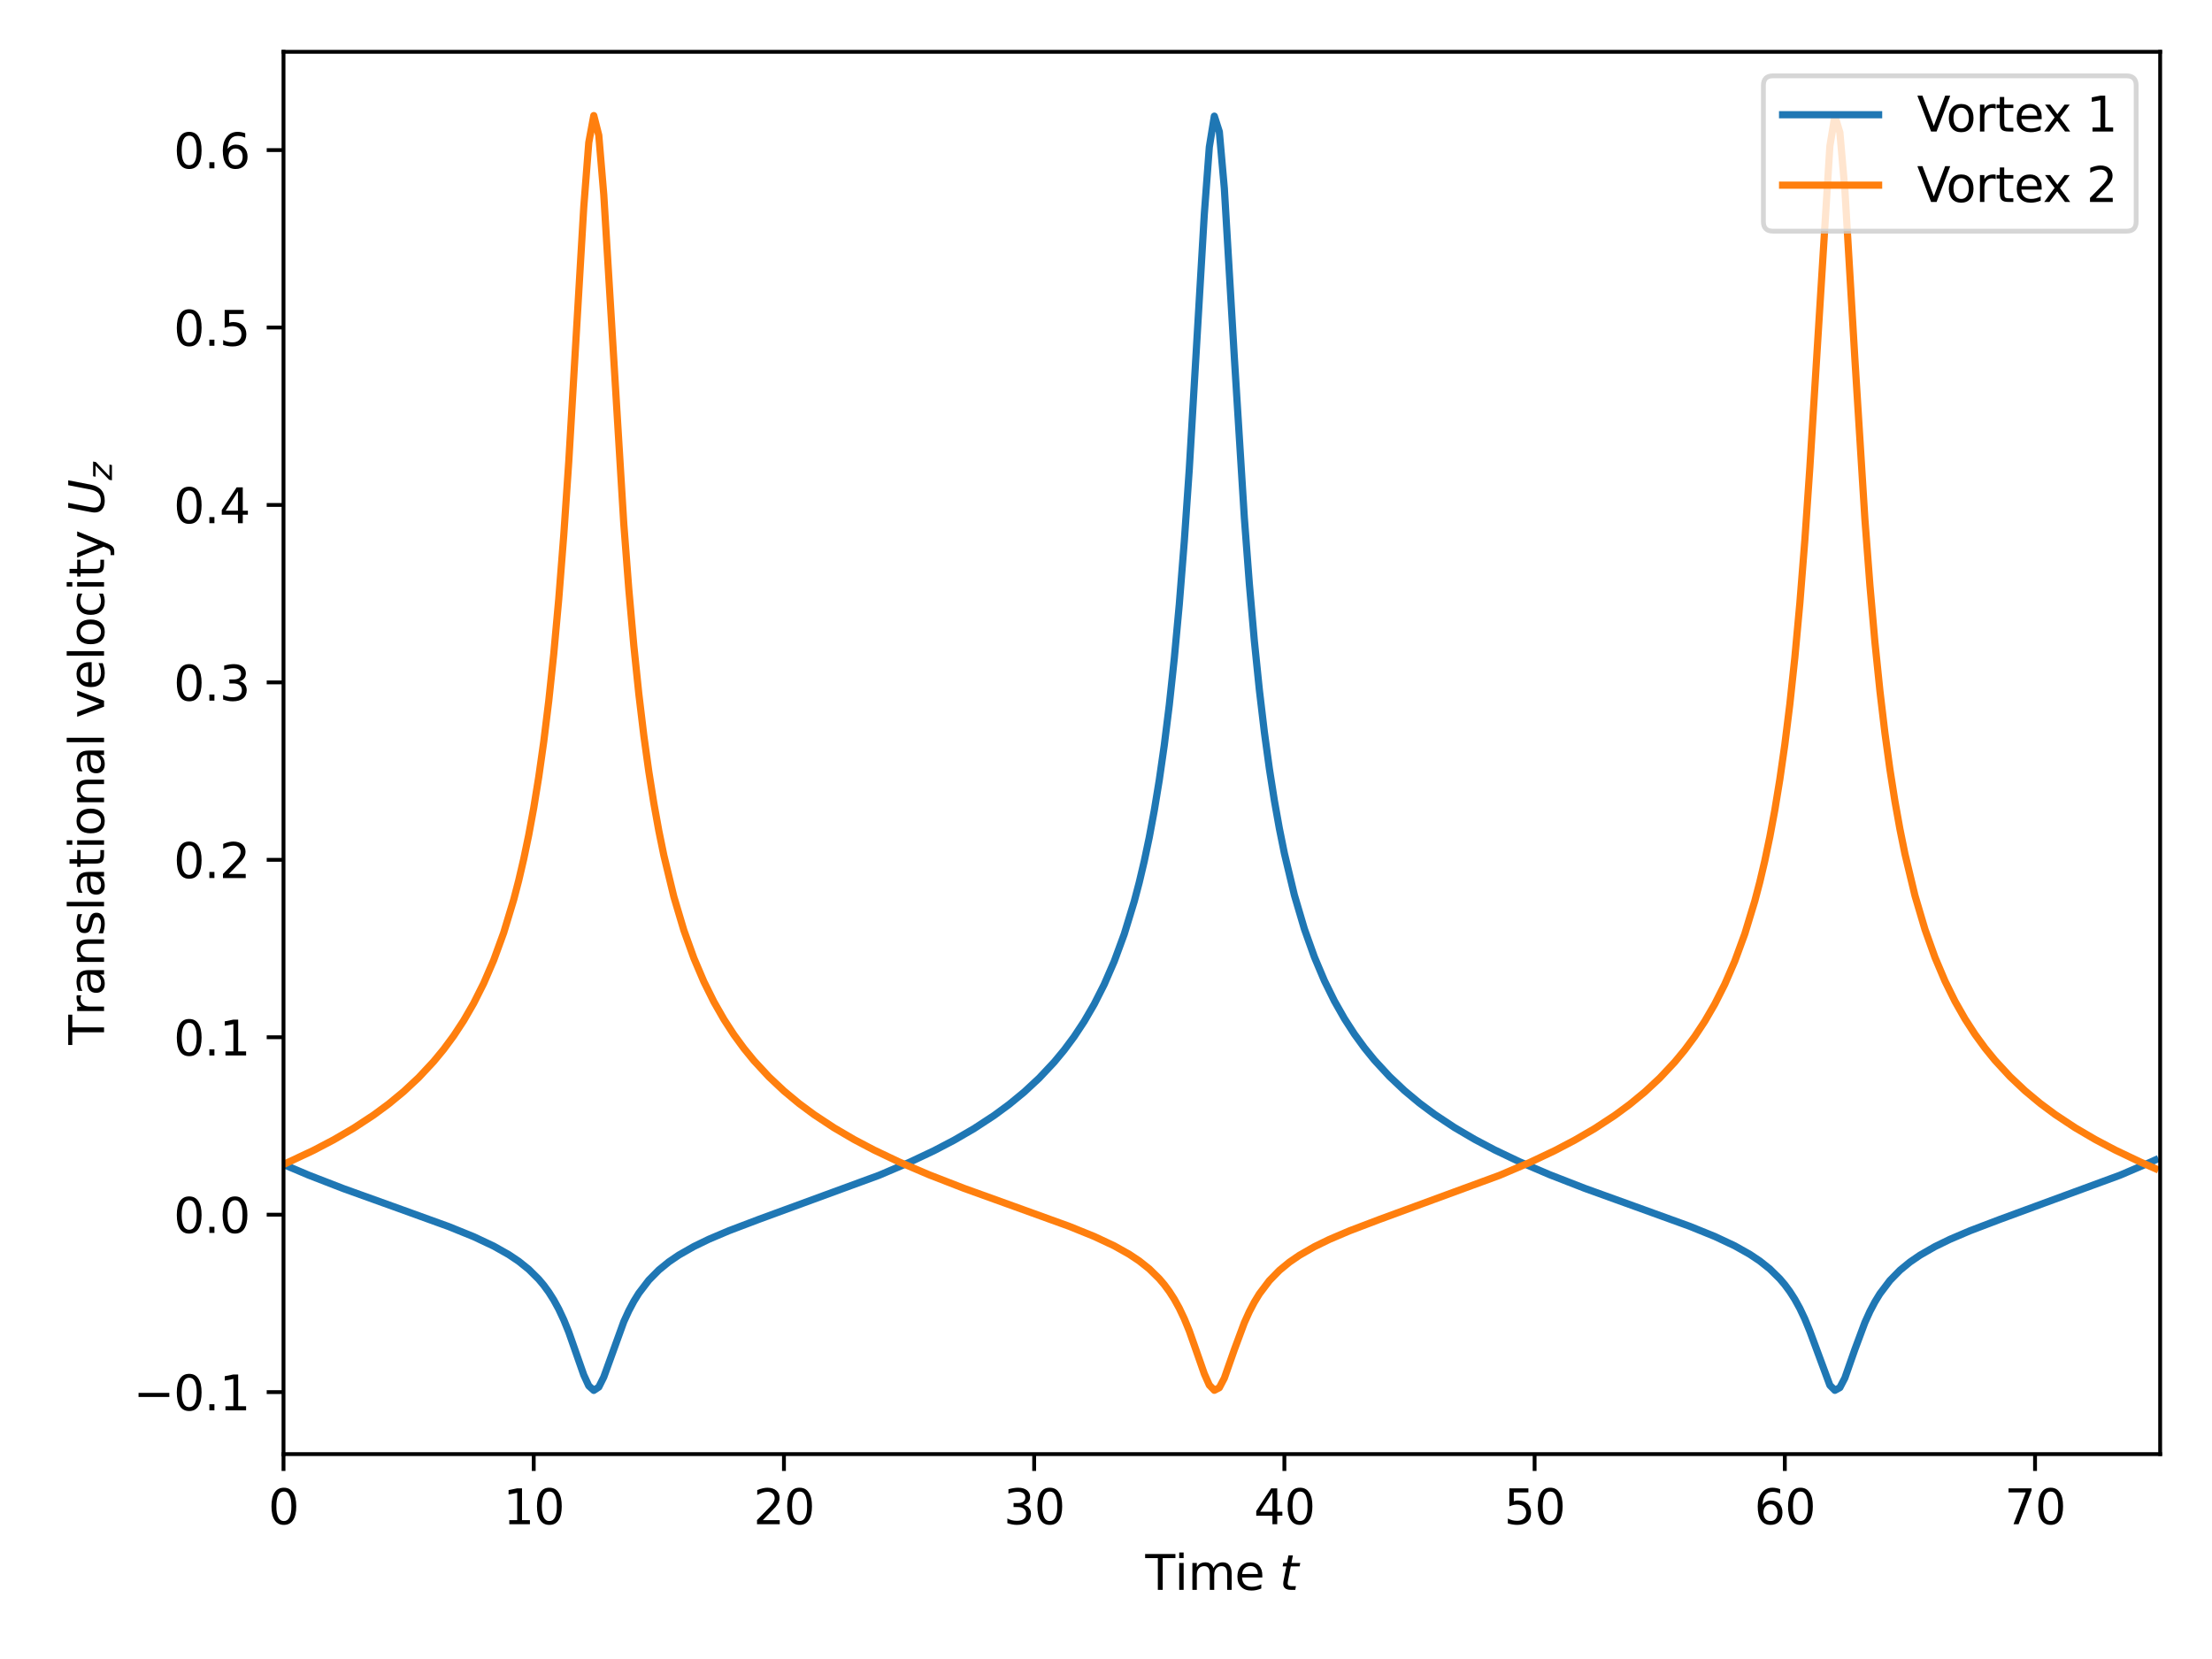 <?xml version="1.0" encoding="utf-8" standalone="no"?>
<!DOCTYPE svg PUBLIC "-//W3C//DTD SVG 1.1//EN"
  "http://www.w3.org/Graphics/SVG/1.1/DTD/svg11.dtd">
<svg xmlns:xlink="http://www.w3.org/1999/xlink" width="460.8pt" height="345.6pt" viewBox="0 0 460.8 345.6" xmlns="http://www.w3.org/2000/svg" version="1.1">
 <defs>
  <style type="text/css">*{stroke-linejoin: round; stroke-linecap: butt}</style>
 </defs>
 <g id="figure_1">
  <g id="patch_1">
   <path d="M 0 345.6 
L 460.8 345.6 
L 460.8 0 
L 0 0 
z
" style="fill: #ffffff"/>
  </g>
  <g id="axes_1">
   <g id="patch_2">
    <path d="M 59.06 302.92 
L 450 302.92 
L 450 10.8 
L 59.06 10.8 
z
" style="fill: #ffffff"/>
   </g>
   <g id="matplotlib.axis_1">
    <g id="xtick_1">
     <g id="line2d_1">
      <defs>
       <path id="m5089be0548" d="M 0 0 
L 0 3.5 
" style="stroke: #000000; stroke-width: 0.8"/>
      </defs>
      <g>
       <use xlink:href="#m5089be0548" x="59.06" y="302.92" style="stroke: #000000; stroke-width: 0.8"/>
      </g>
     </g>
     <g id="text_1">
      <!-- 0 -->
      <g transform="translate(55.879 317.518) scale(0.1 -0.1)">
       <defs>
        <path id="DejaVuSans-30" d="M 2034 4250 
Q 1547 4250 1301 3770 
Q 1056 3291 1056 2328 
Q 1056 1369 1301 889 
Q 1547 409 2034 409 
Q 2525 409 2770 889 
Q 3016 1369 3016 2328 
Q 3016 3291 2770 3770 
Q 2525 4250 2034 4250 
z
M 2034 4750 
Q 2819 4750 3233 4129 
Q 3647 3509 3647 2328 
Q 3647 1150 3233 529 
Q 2819 -91 2034 -91 
Q 1250 -91 836 529 
Q 422 1150 422 2328 
Q 422 3509 836 4129 
Q 1250 4750 2034 4750 
z
" transform="scale(0.016)"/>
       </defs>
       <use xlink:href="#DejaVuSans-30"/>
      </g>
     </g>
    </g>
    <g id="xtick_2">
     <g id="line2d_2">
      <g>
       <use xlink:href="#m5089be0548" x="111.185" y="302.92" style="stroke: #000000; stroke-width: 0.8"/>
      </g>
     </g>
     <g id="text_2">
      <!-- 10 -->
      <g transform="translate(104.823 317.518) scale(0.1 -0.1)">
       <defs>
        <path id="DejaVuSans-31" d="M 794 531 
L 1825 531 
L 1825 4091 
L 703 3866 
L 703 4441 
L 1819 4666 
L 2450 4666 
L 2450 531 
L 3481 531 
L 3481 0 
L 794 0 
L 794 531 
z
" transform="scale(0.016)"/>
       </defs>
       <use xlink:href="#DejaVuSans-31"/>
       <use xlink:href="#DejaVuSans-30" x="63.623"/>
      </g>
     </g>
    </g>
    <g id="xtick_3">
     <g id="line2d_3">
      <g>
       <use xlink:href="#m5089be0548" x="163.311" y="302.92" style="stroke: #000000; stroke-width: 0.8"/>
      </g>
     </g>
     <g id="text_3">
      <!-- 20 -->
      <g transform="translate(156.948 317.518) scale(0.1 -0.1)">
       <defs>
        <path id="DejaVuSans-32" d="M 1228 531 
L 3431 531 
L 3431 0 
L 469 0 
L 469 531 
Q 828 903 1448 1529 
Q 2069 2156 2228 2338 
Q 2531 2678 2651 2914 
Q 2772 3150 2772 3378 
Q 2772 3750 2511 3984 
Q 2250 4219 1831 4219 
Q 1534 4219 1204 4116 
Q 875 4013 500 3803 
L 500 4441 
Q 881 4594 1212 4672 
Q 1544 4750 1819 4750 
Q 2544 4750 2975 4387 
Q 3406 4025 3406 3419 
Q 3406 3131 3298 2873 
Q 3191 2616 2906 2266 
Q 2828 2175 2409 1742 
Q 1991 1309 1228 531 
z
" transform="scale(0.016)"/>
       </defs>
       <use xlink:href="#DejaVuSans-32"/>
       <use xlink:href="#DejaVuSans-30" x="63.623"/>
      </g>
     </g>
    </g>
    <g id="xtick_4">
     <g id="line2d_4">
      <g>
       <use xlink:href="#m5089be0548" x="215.436" y="302.92" style="stroke: #000000; stroke-width: 0.8"/>
      </g>
     </g>
     <g id="text_4">
      <!-- 30 -->
      <g transform="translate(209.073 317.518) scale(0.1 -0.1)">
       <defs>
        <path id="DejaVuSans-33" d="M 2597 2516 
Q 3050 2419 3304 2112 
Q 3559 1806 3559 1356 
Q 3559 666 3084 287 
Q 2609 -91 1734 -91 
Q 1441 -91 1130 -33 
Q 819 25 488 141 
L 488 750 
Q 750 597 1062 519 
Q 1375 441 1716 441 
Q 2309 441 2620 675 
Q 2931 909 2931 1356 
Q 2931 1769 2642 2001 
Q 2353 2234 1838 2234 
L 1294 2234 
L 1294 2753 
L 1863 2753 
Q 2328 2753 2575 2939 
Q 2822 3125 2822 3475 
Q 2822 3834 2567 4026 
Q 2313 4219 1838 4219 
Q 1578 4219 1281 4162 
Q 984 4106 628 3988 
L 628 4550 
Q 988 4650 1302 4700 
Q 1616 4750 1894 4750 
Q 2613 4750 3031 4423 
Q 3450 4097 3450 3541 
Q 3450 3153 3228 2886 
Q 3006 2619 2597 2516 
z
" transform="scale(0.016)"/>
       </defs>
       <use xlink:href="#DejaVuSans-33"/>
       <use xlink:href="#DejaVuSans-30" x="63.623"/>
      </g>
     </g>
    </g>
    <g id="xtick_5">
     <g id="line2d_5">
      <g>
       <use xlink:href="#m5089be0548" x="267.561" y="302.92" style="stroke: #000000; stroke-width: 0.8"/>
      </g>
     </g>
     <g id="text_5">
      <!-- 40 -->
      <g transform="translate(261.199 317.518) scale(0.1 -0.1)">
       <defs>
        <path id="DejaVuSans-34" d="M 2419 4116 
L 825 1625 
L 2419 1625 
L 2419 4116 
z
M 2253 4666 
L 3047 4666 
L 3047 1625 
L 3713 1625 
L 3713 1100 
L 3047 1100 
L 3047 0 
L 2419 0 
L 2419 1100 
L 313 1100 
L 313 1709 
L 2253 4666 
z
" transform="scale(0.016)"/>
       </defs>
       <use xlink:href="#DejaVuSans-34"/>
       <use xlink:href="#DejaVuSans-30" x="63.623"/>
      </g>
     </g>
    </g>
    <g id="xtick_6">
     <g id="line2d_6">
      <g>
       <use xlink:href="#m5089be0548" x="319.687" y="302.92" style="stroke: #000000; stroke-width: 0.8"/>
      </g>
     </g>
     <g id="text_6">
      <!-- 50 -->
      <g transform="translate(313.324 317.518) scale(0.1 -0.1)">
       <defs>
        <path id="DejaVuSans-35" d="M 691 4666 
L 3169 4666 
L 3169 4134 
L 1269 4134 
L 1269 2991 
Q 1406 3038 1543 3061 
Q 1681 3084 1819 3084 
Q 2600 3084 3056 2656 
Q 3513 2228 3513 1497 
Q 3513 744 3044 326 
Q 2575 -91 1722 -91 
Q 1428 -91 1123 -41 
Q 819 9 494 109 
L 494 744 
Q 775 591 1075 516 
Q 1375 441 1709 441 
Q 2250 441 2565 725 
Q 2881 1009 2881 1497 
Q 2881 1984 2565 2268 
Q 2250 2553 1709 2553 
Q 1456 2553 1204 2497 
Q 953 2441 691 2322 
L 691 4666 
z
" transform="scale(0.016)"/>
       </defs>
       <use xlink:href="#DejaVuSans-35"/>
       <use xlink:href="#DejaVuSans-30" x="63.623"/>
      </g>
     </g>
    </g>
    <g id="xtick_7">
     <g id="line2d_7">
      <g>
       <use xlink:href="#m5089be0548" x="371.812" y="302.92" style="stroke: #000000; stroke-width: 0.8"/>
      </g>
     </g>
     <g id="text_7">
      <!-- 60 -->
      <g transform="translate(365.45 317.518) scale(0.1 -0.1)">
       <defs>
        <path id="DejaVuSans-36" d="M 2113 2584 
Q 1688 2584 1439 2293 
Q 1191 2003 1191 1497 
Q 1191 994 1439 701 
Q 1688 409 2113 409 
Q 2538 409 2786 701 
Q 3034 994 3034 1497 
Q 3034 2003 2786 2293 
Q 2538 2584 2113 2584 
z
M 3366 4563 
L 3366 3988 
Q 3128 4100 2886 4159 
Q 2644 4219 2406 4219 
Q 1781 4219 1451 3797 
Q 1122 3375 1075 2522 
Q 1259 2794 1537 2939 
Q 1816 3084 2150 3084 
Q 2853 3084 3261 2657 
Q 3669 2231 3669 1497 
Q 3669 778 3244 343 
Q 2819 -91 2113 -91 
Q 1303 -91 875 529 
Q 447 1150 447 2328 
Q 447 3434 972 4092 
Q 1497 4750 2381 4750 
Q 2619 4750 2861 4703 
Q 3103 4656 3366 4563 
z
" transform="scale(0.016)"/>
       </defs>
       <use xlink:href="#DejaVuSans-36"/>
       <use xlink:href="#DejaVuSans-30" x="63.623"/>
      </g>
     </g>
    </g>
    <g id="xtick_8">
     <g id="line2d_8">
      <g>
       <use xlink:href="#m5089be0548" x="423.937" y="302.92" style="stroke: #000000; stroke-width: 0.8"/>
      </g>
     </g>
     <g id="text_8">
      <!-- 70 -->
      <g transform="translate(417.575 317.518) scale(0.1 -0.1)">
       <defs>
        <path id="DejaVuSans-37" d="M 525 4666 
L 3525 4666 
L 3525 4397 
L 1831 0 
L 1172 0 
L 2766 4134 
L 525 4134 
L 525 4666 
z
" transform="scale(0.016)"/>
       </defs>
       <use xlink:href="#DejaVuSans-37"/>
       <use xlink:href="#DejaVuSans-30" x="63.623"/>
      </g>
     </g>
    </g>
    <g id="text_9">
     <!-- Time $t$ -->
     <g transform="translate(238.58 331.197) scale(0.1 -0.1)">
      <defs>
       <path id="DejaVuSans-54" d="M -19 4666 
L 3928 4666 
L 3928 4134 
L 2272 4134 
L 2272 0 
L 1638 0 
L 1638 4134 
L -19 4134 
L -19 4666 
z
" transform="scale(0.016)"/>
       <path id="DejaVuSans-69" d="M 603 3500 
L 1178 3500 
L 1178 0 
L 603 0 
L 603 3500 
z
M 603 4863 
L 1178 4863 
L 1178 4134 
L 603 4134 
L 603 4863 
z
" transform="scale(0.016)"/>
       <path id="DejaVuSans-6d" d="M 3328 2828 
Q 3544 3216 3844 3400 
Q 4144 3584 4550 3584 
Q 5097 3584 5394 3201 
Q 5691 2819 5691 2113 
L 5691 0 
L 5113 0 
L 5113 2094 
Q 5113 2597 4934 2840 
Q 4756 3084 4391 3084 
Q 3944 3084 3684 2787 
Q 3425 2491 3425 1978 
L 3425 0 
L 2847 0 
L 2847 2094 
Q 2847 2600 2669 2842 
Q 2491 3084 2119 3084 
Q 1678 3084 1418 2786 
Q 1159 2488 1159 1978 
L 1159 0 
L 581 0 
L 581 3500 
L 1159 3500 
L 1159 2956 
Q 1356 3278 1631 3431 
Q 1906 3584 2284 3584 
Q 2666 3584 2933 3390 
Q 3200 3197 3328 2828 
z
" transform="scale(0.016)"/>
       <path id="DejaVuSans-65" d="M 3597 1894 
L 3597 1613 
L 953 1613 
Q 991 1019 1311 708 
Q 1631 397 2203 397 
Q 2534 397 2845 478 
Q 3156 559 3463 722 
L 3463 178 
Q 3153 47 2828 -22 
Q 2503 -91 2169 -91 
Q 1331 -91 842 396 
Q 353 884 353 1716 
Q 353 2575 817 3079 
Q 1281 3584 2069 3584 
Q 2775 3584 3186 3129 
Q 3597 2675 3597 1894 
z
M 3022 2063 
Q 3016 2534 2758 2815 
Q 2500 3097 2075 3097 
Q 1594 3097 1305 2825 
Q 1016 2553 972 2059 
L 3022 2063 
z
" transform="scale(0.016)"/>
       <path id="DejaVuSans-20" transform="scale(0.016)"/>
       <path id="DejaVuSans-Oblique-74" d="M 2706 3500 
L 2619 3053 
L 1472 3053 
L 1100 1153 
Q 1081 1047 1072 975 
Q 1063 903 1063 863 
Q 1063 663 1183 572 
Q 1303 481 1569 481 
L 2150 481 
L 2053 0 
L 1503 0 
Q 991 0 739 200 
Q 488 400 488 806 
Q 488 878 497 964 
Q 506 1050 525 1153 
L 897 3053 
L 409 3053 
L 500 3500 
L 978 3500 
L 1172 4494 
L 1747 4494 
L 1556 3500 
L 2706 3500 
z
" transform="scale(0.016)"/>
      </defs>
      <use xlink:href="#DejaVuSans-54" transform="translate(0 0.016)"/>
      <use xlink:href="#DejaVuSans-69" transform="translate(61.084 0.016)"/>
      <use xlink:href="#DejaVuSans-6d" transform="translate(88.867 0.016)"/>
      <use xlink:href="#DejaVuSans-65" transform="translate(186.279 0.016)"/>
      <use xlink:href="#DejaVuSans-20" transform="translate(247.803 0.016)"/>
      <use xlink:href="#DejaVuSans-Oblique-74" transform="translate(279.59 0.016)"/>
     </g>
    </g>
   </g>
   <g id="matplotlib.axis_2">
    <g id="ytick_1">
     <g id="line2d_9">
      <defs>
       <path id="md70e40e2af" d="M 0 0 
L -3.5 0 
" style="stroke: #000000; stroke-width: 0.8"/>
      </defs>
      <g>
       <use xlink:href="#md70e40e2af" x="59.06" y="290" style="stroke: #000000; stroke-width: 0.8"/>
      </g>
     </g>
     <g id="text_10">
      <!-- −0.1 -->
      <g transform="translate(27.777 293.799) scale(0.1 -0.1)">
       <defs>
        <path id="DejaVuSans-2212" d="M 678 2272 
L 4684 2272 
L 4684 1741 
L 678 1741 
L 678 2272 
z
" transform="scale(0.016)"/>
        <path id="DejaVuSans-2e" d="M 684 794 
L 1344 794 
L 1344 0 
L 684 0 
L 684 794 
z
" transform="scale(0.016)"/>
       </defs>
       <use xlink:href="#DejaVuSans-2212"/>
       <use xlink:href="#DejaVuSans-30" x="83.789"/>
       <use xlink:href="#DejaVuSans-2e" x="147.412"/>
       <use xlink:href="#DejaVuSans-31" x="179.199"/>
      </g>
     </g>
    </g>
    <g id="ytick_2">
     <g id="line2d_10">
      <g>
       <use xlink:href="#md70e40e2af" x="59.06" y="253.038" style="stroke: #000000; stroke-width: 0.8"/>
      </g>
     </g>
     <g id="text_11">
      <!-- 0.0 -->
      <g transform="translate(36.157 256.837) scale(0.1 -0.1)">
       <use xlink:href="#DejaVuSans-30"/>
       <use xlink:href="#DejaVuSans-2e" x="63.623"/>
       <use xlink:href="#DejaVuSans-30" x="95.41"/>
      </g>
     </g>
    </g>
    <g id="ytick_3">
     <g id="line2d_11">
      <g>
       <use xlink:href="#md70e40e2af" x="59.06" y="216.076" style="stroke: #000000; stroke-width: 0.8"/>
      </g>
     </g>
     <g id="text_12">
      <!-- 0.1 -->
      <g transform="translate(36.157 219.875) scale(0.1 -0.1)">
       <use xlink:href="#DejaVuSans-30"/>
       <use xlink:href="#DejaVuSans-2e" x="63.623"/>
       <use xlink:href="#DejaVuSans-31" x="95.41"/>
      </g>
     </g>
    </g>
    <g id="ytick_4">
     <g id="line2d_12">
      <g>
       <use xlink:href="#md70e40e2af" x="59.06" y="179.114" style="stroke: #000000; stroke-width: 0.8"/>
      </g>
     </g>
     <g id="text_13">
      <!-- 0.2 -->
      <g transform="translate(36.157 182.913) scale(0.1 -0.1)">
       <use xlink:href="#DejaVuSans-30"/>
       <use xlink:href="#DejaVuSans-2e" x="63.623"/>
       <use xlink:href="#DejaVuSans-32" x="95.41"/>
      </g>
     </g>
    </g>
    <g id="ytick_5">
     <g id="line2d_13">
      <g>
       <use xlink:href="#md70e40e2af" x="59.06" y="142.152" style="stroke: #000000; stroke-width: 0.8"/>
      </g>
     </g>
     <g id="text_14">
      <!-- 0.3 -->
      <g transform="translate(36.157 145.951) scale(0.1 -0.1)">
       <use xlink:href="#DejaVuSans-30"/>
       <use xlink:href="#DejaVuSans-2e" x="63.623"/>
       <use xlink:href="#DejaVuSans-33" x="95.41"/>
      </g>
     </g>
    </g>
    <g id="ytick_6">
     <g id="line2d_14">
      <g>
       <use xlink:href="#md70e40e2af" x="59.06" y="105.19" style="stroke: #000000; stroke-width: 0.8"/>
      </g>
     </g>
     <g id="text_15">
      <!-- 0.4 -->
      <g transform="translate(36.157 108.989) scale(0.1 -0.1)">
       <use xlink:href="#DejaVuSans-30"/>
       <use xlink:href="#DejaVuSans-2e" x="63.623"/>
       <use xlink:href="#DejaVuSans-34" x="95.41"/>
      </g>
     </g>
    </g>
    <g id="ytick_7">
     <g id="line2d_15">
      <g>
       <use xlink:href="#md70e40e2af" x="59.06" y="68.227" style="stroke: #000000; stroke-width: 0.8"/>
      </g>
     </g>
     <g id="text_16">
      <!-- 0.5 -->
      <g transform="translate(36.157 72.027) scale(0.1 -0.1)">
       <use xlink:href="#DejaVuSans-30"/>
       <use xlink:href="#DejaVuSans-2e" x="63.623"/>
       <use xlink:href="#DejaVuSans-35" x="95.41"/>
      </g>
     </g>
    </g>
    <g id="ytick_8">
     <g id="line2d_16">
      <g>
       <use xlink:href="#md70e40e2af" x="59.06" y="31.265" style="stroke: #000000; stroke-width: 0.8"/>
      </g>
     </g>
     <g id="text_17">
      <!-- 0.6 -->
      <g transform="translate(36.157 35.065) scale(0.1 -0.1)">
       <use xlink:href="#DejaVuSans-30"/>
       <use xlink:href="#DejaVuSans-2e" x="63.623"/>
       <use xlink:href="#DejaVuSans-36" x="95.41"/>
      </g>
     </g>
    </g>
    <g id="text_18">
     <!-- Translational velocity $U_z$ -->
     <g transform="translate(21.677 217.66) rotate(-90) scale(0.1 -0.1)">
      <defs>
       <path id="DejaVuSans-72" d="M 2631 2963 
Q 2534 3019 2420 3045 
Q 2306 3072 2169 3072 
Q 1681 3072 1420 2755 
Q 1159 2438 1159 1844 
L 1159 0 
L 581 0 
L 581 3500 
L 1159 3500 
L 1159 2956 
Q 1341 3275 1631 3429 
Q 1922 3584 2338 3584 
Q 2397 3584 2469 3576 
Q 2541 3569 2628 3553 
L 2631 2963 
z
" transform="scale(0.016)"/>
       <path id="DejaVuSans-61" d="M 2194 1759 
Q 1497 1759 1228 1600 
Q 959 1441 959 1056 
Q 959 750 1161 570 
Q 1363 391 1709 391 
Q 2188 391 2477 730 
Q 2766 1069 2766 1631 
L 2766 1759 
L 2194 1759 
z
M 3341 1997 
L 3341 0 
L 2766 0 
L 2766 531 
Q 2569 213 2275 61 
Q 1981 -91 1556 -91 
Q 1019 -91 701 211 
Q 384 513 384 1019 
Q 384 1609 779 1909 
Q 1175 2209 1959 2209 
L 2766 2209 
L 2766 2266 
Q 2766 2663 2505 2880 
Q 2244 3097 1772 3097 
Q 1472 3097 1187 3025 
Q 903 2953 641 2809 
L 641 3341 
Q 956 3463 1253 3523 
Q 1550 3584 1831 3584 
Q 2591 3584 2966 3190 
Q 3341 2797 3341 1997 
z
" transform="scale(0.016)"/>
       <path id="DejaVuSans-6e" d="M 3513 2113 
L 3513 0 
L 2938 0 
L 2938 2094 
Q 2938 2591 2744 2837 
Q 2550 3084 2163 3084 
Q 1697 3084 1428 2787 
Q 1159 2491 1159 1978 
L 1159 0 
L 581 0 
L 581 3500 
L 1159 3500 
L 1159 2956 
Q 1366 3272 1645 3428 
Q 1925 3584 2291 3584 
Q 2894 3584 3203 3211 
Q 3513 2838 3513 2113 
z
" transform="scale(0.016)"/>
       <path id="DejaVuSans-73" d="M 2834 3397 
L 2834 2853 
Q 2591 2978 2328 3040 
Q 2066 3103 1784 3103 
Q 1356 3103 1142 2972 
Q 928 2841 928 2578 
Q 928 2378 1081 2264 
Q 1234 2150 1697 2047 
L 1894 2003 
Q 2506 1872 2764 1633 
Q 3022 1394 3022 966 
Q 3022 478 2636 193 
Q 2250 -91 1575 -91 
Q 1294 -91 989 -36 
Q 684 19 347 128 
L 347 722 
Q 666 556 975 473 
Q 1284 391 1588 391 
Q 1994 391 2212 530 
Q 2431 669 2431 922 
Q 2431 1156 2273 1281 
Q 2116 1406 1581 1522 
L 1381 1569 
Q 847 1681 609 1914 
Q 372 2147 372 2553 
Q 372 3047 722 3315 
Q 1072 3584 1716 3584 
Q 2034 3584 2315 3537 
Q 2597 3491 2834 3397 
z
" transform="scale(0.016)"/>
       <path id="DejaVuSans-6c" d="M 603 4863 
L 1178 4863 
L 1178 0 
L 603 0 
L 603 4863 
z
" transform="scale(0.016)"/>
       <path id="DejaVuSans-74" d="M 1172 4494 
L 1172 3500 
L 2356 3500 
L 2356 3053 
L 1172 3053 
L 1172 1153 
Q 1172 725 1289 603 
Q 1406 481 1766 481 
L 2356 481 
L 2356 0 
L 1766 0 
Q 1100 0 847 248 
Q 594 497 594 1153 
L 594 3053 
L 172 3053 
L 172 3500 
L 594 3500 
L 594 4494 
L 1172 4494 
z
" transform="scale(0.016)"/>
       <path id="DejaVuSans-6f" d="M 1959 3097 
Q 1497 3097 1228 2736 
Q 959 2375 959 1747 
Q 959 1119 1226 758 
Q 1494 397 1959 397 
Q 2419 397 2687 759 
Q 2956 1122 2956 1747 
Q 2956 2369 2687 2733 
Q 2419 3097 1959 3097 
z
M 1959 3584 
Q 2709 3584 3137 3096 
Q 3566 2609 3566 1747 
Q 3566 888 3137 398 
Q 2709 -91 1959 -91 
Q 1206 -91 779 398 
Q 353 888 353 1747 
Q 353 2609 779 3096 
Q 1206 3584 1959 3584 
z
" transform="scale(0.016)"/>
       <path id="DejaVuSans-76" d="M 191 3500 
L 800 3500 
L 1894 563 
L 2988 3500 
L 3597 3500 
L 2284 0 
L 1503 0 
L 191 3500 
z
" transform="scale(0.016)"/>
       <path id="DejaVuSans-63" d="M 3122 3366 
L 3122 2828 
Q 2878 2963 2633 3030 
Q 2388 3097 2138 3097 
Q 1578 3097 1268 2742 
Q 959 2388 959 1747 
Q 959 1106 1268 751 
Q 1578 397 2138 397 
Q 2388 397 2633 464 
Q 2878 531 3122 666 
L 3122 134 
Q 2881 22 2623 -34 
Q 2366 -91 2075 -91 
Q 1284 -91 818 406 
Q 353 903 353 1747 
Q 353 2603 823 3093 
Q 1294 3584 2113 3584 
Q 2378 3584 2631 3529 
Q 2884 3475 3122 3366 
z
" transform="scale(0.016)"/>
       <path id="DejaVuSans-79" d="M 2059 -325 
Q 1816 -950 1584 -1140 
Q 1353 -1331 966 -1331 
L 506 -1331 
L 506 -850 
L 844 -850 
Q 1081 -850 1212 -737 
Q 1344 -625 1503 -206 
L 1606 56 
L 191 3500 
L 800 3500 
L 1894 763 
L 2988 3500 
L 3597 3500 
L 2059 -325 
z
" transform="scale(0.016)"/>
       <path id="DejaVuSans-Oblique-55" d="M 991 4666 
L 1625 4666 
L 1075 1831 
Q 1041 1641 1027 1517 
Q 1013 1394 1013 1300 
Q 1013 869 1253 645 
Q 1494 422 1959 422 
Q 2563 422 2898 753 
Q 3234 1084 3378 1831 
L 3928 4666 
L 4563 4666 
L 4000 1753 
Q 3816 809 3300 359 
Q 2784 -91 1888 -91 
Q 1188 -91 780 261 
Q 372 613 372 1216 
Q 372 1325 387 1461 
Q 403 1597 434 1753 
L 991 4666 
z
" transform="scale(0.016)"/>
       <path id="DejaVuSans-Oblique-7a" d="M 744 3500 
L 3475 3500 
L 3372 2975 
L 738 459 
L 2913 459 
L 2822 0 
L -19 0 
L 84 525 
L 2719 3041 
L 653 3041 
L 744 3500 
z
" transform="scale(0.016)"/>
      </defs>
      <use xlink:href="#DejaVuSans-54" transform="translate(0 0.016)"/>
      <use xlink:href="#DejaVuSans-72" transform="translate(61.084 0.016)"/>
      <use xlink:href="#DejaVuSans-61" transform="translate(102.197 0.016)"/>
      <use xlink:href="#DejaVuSans-6e" transform="translate(163.477 0.016)"/>
      <use xlink:href="#DejaVuSans-73" transform="translate(226.855 0.016)"/>
      <use xlink:href="#DejaVuSans-6c" transform="translate(278.955 0.016)"/>
      <use xlink:href="#DejaVuSans-61" transform="translate(306.738 0.016)"/>
      <use xlink:href="#DejaVuSans-74" transform="translate(368.018 0.016)"/>
      <use xlink:href="#DejaVuSans-69" transform="translate(407.227 0.016)"/>
      <use xlink:href="#DejaVuSans-6f" transform="translate(435.01 0.016)"/>
      <use xlink:href="#DejaVuSans-6e" transform="translate(496.191 0.016)"/>
      <use xlink:href="#DejaVuSans-61" transform="translate(559.57 0.016)"/>
      <use xlink:href="#DejaVuSans-6c" transform="translate(620.85 0.016)"/>
      <use xlink:href="#DejaVuSans-20" transform="translate(648.633 0.016)"/>
      <use xlink:href="#DejaVuSans-76" transform="translate(680.42 0.016)"/>
      <use xlink:href="#DejaVuSans-65" transform="translate(739.6 0.016)"/>
      <use xlink:href="#DejaVuSans-6c" transform="translate(801.123 0.016)"/>
      <use xlink:href="#DejaVuSans-6f" transform="translate(828.906 0.016)"/>
      <use xlink:href="#DejaVuSans-63" transform="translate(890.088 0.016)"/>
      <use xlink:href="#DejaVuSans-69" transform="translate(945.068 0.016)"/>
      <use xlink:href="#DejaVuSans-74" transform="translate(972.852 0.016)"/>
      <use xlink:href="#DejaVuSans-79" transform="translate(1012.061 0.016)"/>
      <use xlink:href="#DejaVuSans-20" transform="translate(1071.24 0.016)"/>
      <use xlink:href="#DejaVuSans-Oblique-55" transform="translate(1103.027 0.016)"/>
      <use xlink:href="#DejaVuSans-Oblique-7a" transform="translate(1176.221 -16.391) scale(0.7)"/>
     </g>
    </g>
   </g>
   <g id="line2d_17">
    <path d="M 59.06 242.582 
L 64.273 244.791 
L 64.273 244.791 
L 71.57 247.619 
L 71.57 247.619 
L 81.995 251.366 
L 81.995 251.366 
L 93.463 255.511 
L 93.463 255.511 
L 98.675 257.625 
L 98.675 257.625 
L 102.845 259.589 
L 102.845 259.589 
L 105.973 261.352 
L 105.973 261.352 
L 108.058 262.752 
L 108.058 262.752 
L 110.143 264.423 
L 110.143 264.423 
L 112.228 266.493 
L 112.228 266.493 
L 113.27 267.735 
L 113.27 267.735 
L 114.313 269.158 
L 114.313 269.158 
L 115.355 270.802 
L 115.355 270.802 
L 116.398 272.713 
L 116.398 272.713 
L 117.44 274.936 
L 117.44 274.936 
L 118.483 277.503 
L 118.483 277.503 
L 121.61 286.432 
L 121.61 286.432 
L 122.653 288.695 
L 122.653 288.695 
L 123.695 289.642 
L 123.695 289.642 
L 124.738 288.952 
L 124.738 288.952 
L 125.78 286.862 
L 125.78 286.862 
L 129.95 275.327 
L 129.95 275.327 
L 130.993 273.049 
L 130.993 273.049 
L 132.035 271.09 
L 132.035 271.09 
L 133.078 269.406 
L 133.078 269.406 
L 135.163 266.68 
L 135.163 266.68 
L 137.248 264.57 
L 137.248 264.57 
L 139.333 262.871 
L 139.333 262.871 
L 141.418 261.452 
L 141.418 261.452 
L 144.546 259.67 
L 144.546 259.67 
L 147.673 258.155 
L 147.673 258.155 
L 151.843 256.384 
L 151.843 256.384 
L 158.098 254.01 
L 158.098 254.01 
L 183.118 244.834 
L 183.118 244.834 
L 189.373 242.169 
L 189.373 242.169 
L 194.586 239.704 
L 194.586 239.704 
L 198.756 237.522 
L 198.756 237.522 
L 202.926 235.098 
L 202.926 235.098 
L 207.096 232.369 
L 207.096 232.369 
L 210.223 230.069 
L 210.223 230.069 
L 213.351 227.497 
L 213.351 227.497 
L 216.479 224.589 
L 216.479 224.589 
L 219.606 221.256 
L 219.606 221.256 
L 221.691 218.739 
L 221.691 218.739 
L 223.776 215.932 
L 223.776 215.932 
L 225.861 212.775 
L 225.861 212.775 
L 227.946 209.188 
L 227.946 209.188 
L 230.031 205.065 
L 230.031 205.065 
L 232.116 200.266 
L 232.116 200.266 
L 234.201 194.592 
L 234.201 194.592 
L 236.286 187.766 
L 236.286 187.766 
L 237.329 183.801 
L 237.329 183.801 
L 238.371 179.383 
L 238.371 179.383 
L 239.414 174.431 
L 239.414 174.431 
L 240.456 168.842 
L 240.456 168.842 
L 241.499 162.493 
L 241.499 162.493 
L 242.541 155.228 
L 242.541 155.228 
L 243.584 146.861 
L 243.584 146.861 
L 244.626 137.167 
L 244.626 137.167 
L 245.669 125.891 
L 245.669 125.891 
L 246.711 112.776 
L 246.711 112.776 
L 247.754 97.647 
L 247.754 97.647 
L 249.839 62.304 
L 249.839 62.304 
L 250.881 44.591 
L 250.881 44.591 
L 251.924 30.633 
L 251.924 30.633 
L 252.966 24.194 
L 252.966 24.194 
L 254.009 27.439 
L 254.009 27.439 
L 255.051 39.241 
L 255.051 39.241 
L 257.136 74.46 
L 257.136 74.46 
L 259.221 107.871 
L 259.221 107.871 
L 260.264 121.657 
L 260.264 121.657 
L 261.306 133.531 
L 261.306 133.531 
L 262.349 143.733 
L 262.349 143.733 
L 263.391 152.524 
L 263.391 152.524 
L 264.434 160.14 
L 264.434 160.14 
L 265.476 166.781 
L 265.476 166.781 
L 266.519 172.613 
L 266.519 172.613 
L 267.561 177.77 
L 267.561 177.77 
L 269.646 186.47 
L 269.646 186.47 
L 271.731 193.528 
L 271.731 193.528 
L 273.816 199.376 
L 273.816 199.376 
L 275.901 204.309 
L 275.901 204.309 
L 277.986 208.536 
L 277.986 208.536 
L 280.071 212.206 
L 280.071 212.206 
L 282.156 215.43 
L 282.156 215.43 
L 284.241 218.292 
L 284.241 218.292 
L 286.326 220.855 
L 286.326 220.855 
L 289.454 224.244 
L 289.454 224.244 
L 292.581 227.196 
L 292.581 227.196 
L 295.709 229.802 
L 295.709 229.802 
L 298.837 232.131 
L 298.837 232.131 
L 303.007 234.891 
L 303.007 234.891 
L 307.177 237.338 
L 307.177 237.338 
L 311.347 239.54 
L 311.347 239.54 
L 316.559 242.023 
L 316.559 242.023 
L 322.814 244.705 
L 322.814 244.705 
L 330.112 247.546 
L 330.112 247.546 
L 340.537 251.307 
L 340.537 251.307 
L 352.004 255.46 
L 352.004 255.46 
L 357.217 257.574 
L 357.217 257.574 
L 361.387 259.535 
L 361.387 259.535 
L 364.514 261.293 
L 364.514 261.293 
L 366.599 262.686 
L 366.599 262.686 
L 368.684 264.347 
L 368.684 264.347 
L 370.769 266.401 
L 370.769 266.401 
L 371.812 267.633 
L 371.812 267.633 
L 372.855 269.043 
L 372.855 269.043 
L 373.897 270.671 
L 373.897 270.671 
L 374.94 272.562 
L 374.94 272.562 
L 375.982 274.763 
L 375.982 274.763 
L 377.025 277.307 
L 377.025 277.307 
L 381.195 288.575 
L 381.195 288.575 
L 382.237 289.633 
L 382.237 289.633 
L 383.28 289.057 
L 383.28 289.057 
L 384.322 287.048 
L 384.322 287.048 
L 386.407 281.103 
L 386.407 281.103 
L 388.492 275.499 
L 388.492 275.499 
L 389.535 273.195 
L 389.535 273.195 
L 390.577 271.214 
L 390.577 271.214 
L 391.62 269.51 
L 391.62 269.51 
L 393.705 266.756 
L 393.705 266.756 
L 395.79 264.626 
L 395.79 264.626 
L 397.875 262.914 
L 397.875 262.914 
L 399.96 261.485 
L 399.96 261.485 
L 403.087 259.692 
L 403.087 259.692 
L 406.215 258.17 
L 406.215 258.17 
L 410.385 256.392 
L 410.385 256.392 
L 416.64 254.011 
L 416.64 254.011 
L 441.66 244.808 
L 441.66 244.808 
L 447.915 242.133 
L 447.915 242.133 
L 448.957 241.659 
L 448.957 241.659 
" clip-path="url(#p1da95b5596)" style="fill: none; stroke: #1f77b4; stroke-width: 1.5; stroke-linecap: square"/>
   </g>
   <g id="line2d_18">
    <path d="M 59.06 242.582 
L 65.315 239.642 
L 65.315 239.642 
L 69.485 237.456 
L 69.485 237.456 
L 73.655 235.027 
L 73.655 235.027 
L 77.825 232.29 
L 77.825 232.29 
L 80.953 229.983 
L 80.953 229.983 
L 84.08 227.403 
L 84.08 227.403 
L 87.208 224.484 
L 87.208 224.484 
L 90.335 221.136 
L 90.335 221.136 
L 92.42 218.608 
L 92.42 218.608 
L 94.505 215.787 
L 94.505 215.787 
L 96.59 212.613 
L 96.59 212.613 
L 98.675 209.004 
L 98.675 209.004 
L 100.76 204.855 
L 100.76 204.855 
L 102.845 200.021 
L 102.845 200.021 
L 104.93 194.302 
L 104.93 194.302 
L 107.015 187.416 
L 107.015 187.416 
L 108.058 183.414 
L 108.058 183.414 
L 109.1 178.952 
L 109.1 178.952 
L 110.143 173.947 
L 110.143 173.947 
L 111.185 168.296 
L 111.185 168.296 
L 112.228 161.871 
L 112.228 161.871 
L 113.27 154.517 
L 113.27 154.517 
L 114.313 146.041 
L 114.313 146.041 
L 115.355 136.216 
L 115.355 136.216 
L 116.398 124.785 
L 116.398 124.785 
L 117.44 111.496 
L 117.44 111.496 
L 118.483 96.186 
L 118.483 96.186 
L 121.61 43.128 
L 121.61 43.128 
L 122.653 29.696 
L 122.653 29.696 
L 123.695 24.078 
L 123.695 24.078 
L 124.738 28.184 
L 124.738 28.184 
L 125.78 40.596 
L 125.78 40.596 
L 129.95 109.176 
L 129.95 109.176 
L 130.993 122.783 
L 130.993 122.783 
L 132.035 134.496 
L 132.035 134.496 
L 133.078 144.562 
L 133.078 144.562 
L 134.12 153.238 
L 134.12 153.238 
L 135.163 160.759 
L 135.163 160.759 
L 136.205 167.322 
L 136.205 167.322 
L 137.248 173.089 
L 137.248 173.089 
L 138.291 178.191 
L 138.291 178.191 
L 140.376 186.806 
L 140.376 186.806 
L 142.461 193.802 
L 142.461 193.802 
L 144.546 199.602 
L 144.546 199.602 
L 146.631 204.5 
L 146.631 204.5 
L 148.716 208.699 
L 148.716 208.699 
L 150.801 212.347 
L 150.801 212.347 
L 152.886 215.553 
L 152.886 215.553 
L 154.971 218.4 
L 154.971 218.4 
L 157.056 220.951 
L 157.056 220.951 
L 160.183 224.325 
L 160.183 224.325 
L 163.311 227.265 
L 163.311 227.265 
L 166.438 229.862 
L 166.438 229.862 
L 169.566 232.183 
L 169.566 232.183 
L 173.736 234.934 
L 173.736 234.934 
L 177.906 237.375 
L 177.906 237.375 
L 182.076 239.571 
L 182.076 239.571 
L 187.288 242.049 
L 187.288 242.049 
L 193.543 244.725 
L 193.543 244.725 
L 200.841 247.562 
L 200.841 247.562 
L 211.266 251.317 
L 211.266 251.317 
L 222.734 255.464 
L 222.734 255.464 
L 227.946 257.575 
L 227.946 257.575 
L 232.116 259.533 
L 232.116 259.533 
L 235.244 261.288 
L 235.244 261.288 
L 237.329 262.678 
L 237.329 262.678 
L 239.414 264.336 
L 239.414 264.336 
L 241.499 266.385 
L 241.499 266.385 
L 242.541 267.613 
L 242.541 267.613 
L 243.584 269.019 
L 243.584 269.019 
L 244.626 270.642 
L 244.626 270.642 
L 245.669 272.527 
L 245.669 272.527 
L 246.711 274.722 
L 246.711 274.722 
L 247.754 277.258 
L 247.754 277.258 
L 249.839 283.203 
L 249.839 283.203 
L 250.881 286.188 
L 250.881 286.188 
L 251.924 288.54 
L 251.924 288.54 
L 252.966 289.625 
L 252.966 289.625 
L 254.009 289.08 
L 254.009 289.08 
L 255.051 287.093 
L 255.051 287.093 
L 257.136 281.16 
L 257.136 281.16 
L 259.221 275.546 
L 259.221 275.546 
L 260.264 273.237 
L 260.264 273.237 
L 261.306 271.251 
L 261.306 271.251 
L 262.349 269.543 
L 262.349 269.543 
L 264.434 266.782 
L 264.434 266.782 
L 266.519 264.649 
L 266.519 264.649 
L 268.604 262.934 
L 268.604 262.934 
L 270.689 261.504 
L 270.689 261.504 
L 273.816 259.71 
L 273.816 259.71 
L 276.944 258.188 
L 276.944 258.188 
L 281.114 256.41 
L 281.114 256.41 
L 287.369 254.031 
L 287.369 254.031 
L 312.389 244.843 
L 312.389 244.843 
L 318.644 242.176 
L 318.644 242.176 
L 323.857 239.71 
L 323.857 239.71 
L 328.027 237.526 
L 328.027 237.526 
L 332.197 235.101 
L 332.197 235.101 
L 336.367 232.369 
L 336.367 232.369 
L 339.494 230.068 
L 339.494 230.068 
L 342.622 227.494 
L 342.622 227.494 
L 345.749 224.583 
L 345.749 224.583 
L 348.877 221.246 
L 348.877 221.246 
L 350.962 218.727 
L 350.962 218.727 
L 353.047 215.917 
L 353.047 215.917 
L 355.132 212.756 
L 355.132 212.756 
L 357.217 209.165 
L 357.217 209.165 
L 359.302 205.037 
L 359.302 205.037 
L 361.387 200.23 
L 361.387 200.23 
L 363.472 194.546 
L 363.472 194.546 
L 365.557 187.708 
L 365.557 187.708 
L 366.599 183.736 
L 366.599 183.736 
L 367.642 179.309 
L 367.642 179.309 
L 368.684 174.346 
L 368.684 174.346 
L 369.727 168.744 
L 369.727 168.744 
L 370.769 162.379 
L 370.769 162.379 
L 371.812 155.096 
L 371.812 155.096 
L 372.855 146.707 
L 372.855 146.707 
L 373.897 136.986 
L 373.897 136.986 
L 374.94 125.678 
L 374.94 125.678 
L 375.982 112.527 
L 375.982 112.527 
L 377.025 97.361 
L 377.025 97.361 
L 381.195 30.441 
L 381.195 30.441 
L 382.237 24.168 
L 382.237 24.168 
L 383.28 27.591 
L 383.28 27.591 
L 384.322 39.523 
L 384.322 39.523 
L 386.407 74.803 
L 386.407 74.803 
L 388.492 108.153 
L 388.492 108.152 
L 389.535 121.903 
L 389.535 121.903 
L 390.577 133.743 
L 390.577 133.743 
L 391.62 143.918 
L 391.62 143.918 
L 392.662 152.685 
L 392.662 152.685 
L 393.705 160.281 
L 393.705 160.281 
L 394.747 166.907 
L 394.747 166.907 
L 395.79 172.725 
L 395.79 172.725 
L 396.832 177.871 
L 396.832 177.871 
L 398.917 186.553 
L 398.917 186.553 
L 401.002 193.599 
L 401.002 193.599 
L 403.087 199.437 
L 403.087 199.437 
L 405.172 204.363 
L 405.172 204.363 
L 407.257 208.583 
L 407.257 208.583 
L 409.342 212.249 
L 409.342 212.249 
L 411.427 215.47 
L 411.427 215.47 
L 413.512 218.329 
L 413.512 218.329 
L 415.597 220.889 
L 415.597 220.889 
L 418.725 224.276 
L 418.725 224.276 
L 421.852 227.226 
L 421.852 227.226 
L 424.98 229.831 
L 424.98 229.831 
L 428.107 232.158 
L 428.107 232.158 
L 432.277 234.917 
L 432.277 234.917 
L 436.447 237.363 
L 436.447 237.363 
L 440.617 239.565 
L 440.617 239.565 
L 445.83 242.048 
L 445.83 242.048 
L 448.957 243.423 
L 448.957 243.423 
" clip-path="url(#p1da95b5596)" style="fill: none; stroke: #ff7f0e; stroke-width: 1.5; stroke-linecap: square"/>
   </g>
   <g id="patch_3">
    <path d="M 59.06 302.92 
L 59.06 10.8 
" style="fill: none; stroke: #000000; stroke-width: 0.8; stroke-linejoin: miter; stroke-linecap: square"/>
   </g>
   <g id="patch_4">
    <path d="M 450 302.92 
L 450 10.8 
" style="fill: none; stroke: #000000; stroke-width: 0.8; stroke-linejoin: miter; stroke-linecap: square"/>
   </g>
   <g id="patch_5">
    <path d="M 59.06 302.92 
L 450 302.92 
" style="fill: none; stroke: #000000; stroke-width: 0.8; stroke-linejoin: miter; stroke-linecap: square"/>
   </g>
   <g id="patch_6">
    <path d="M 59.06 10.8 
L 450 10.8 
" style="fill: none; stroke: #000000; stroke-width: 0.8; stroke-linejoin: miter; stroke-linecap: square"/>
   </g>
   <g id="legend_1">
    <g id="patch_7">
     <path d="M 369.347 48.156 
L 443 48.156 
Q 445 48.156 445 46.156 
L 445 17.8 
Q 445 15.8 443 15.8 
L 369.347 15.8 
Q 367.347 15.8 367.347 17.8 
L 367.347 46.156 
Q 367.347 48.156 369.347 48.156 
z
" style="fill: #ffffff; opacity: 0.8; stroke: #cccccc; stroke-linejoin: miter"/>
    </g>
    <g id="line2d_19">
     <path d="M 371.347 23.898 
L 381.347 23.898 
L 391.347 23.898 
" style="fill: none; stroke: #1f77b4; stroke-width: 1.5; stroke-linecap: square"/>
    </g>
    <g id="text_19">
     <!-- Vortex 1 -->
     <g transform="translate(399.347 27.398) scale(0.1 -0.1)">
      <defs>
       <path id="DejaVuSans-56" d="M 1831 0 
L 50 4666 
L 709 4666 
L 2188 738 
L 3669 4666 
L 4325 4666 
L 2547 0 
L 1831 0 
z
" transform="scale(0.016)"/>
       <path id="DejaVuSans-78" d="M 3513 3500 
L 2247 1797 
L 3578 0 
L 2900 0 
L 1881 1375 
L 863 0 
L 184 0 
L 1544 1831 
L 300 3500 
L 978 3500 
L 1906 2253 
L 2834 3500 
L 3513 3500 
z
" transform="scale(0.016)"/>
      </defs>
      <use xlink:href="#DejaVuSans-56"/>
      <use xlink:href="#DejaVuSans-6f" x="60.658"/>
      <use xlink:href="#DejaVuSans-72" x="121.84"/>
      <use xlink:href="#DejaVuSans-74" x="162.953"/>
      <use xlink:href="#DejaVuSans-65" x="202.162"/>
      <use xlink:href="#DejaVuSans-78" x="261.936"/>
      <use xlink:href="#DejaVuSans-20" x="321.115"/>
      <use xlink:href="#DejaVuSans-31" x="352.902"/>
     </g>
    </g>
    <g id="line2d_20">
     <path d="M 371.347 38.577 
L 381.347 38.577 
L 391.347 38.577 
" style="fill: none; stroke: #ff7f0e; stroke-width: 1.5; stroke-linecap: square"/>
    </g>
    <g id="text_20">
     <!-- Vortex 2 -->
     <g transform="translate(399.347 42.077) scale(0.1 -0.1)">
      <use xlink:href="#DejaVuSans-56"/>
      <use xlink:href="#DejaVuSans-6f" x="60.658"/>
      <use xlink:href="#DejaVuSans-72" x="121.84"/>
      <use xlink:href="#DejaVuSans-74" x="162.953"/>
      <use xlink:href="#DejaVuSans-65" x="202.162"/>
      <use xlink:href="#DejaVuSans-78" x="261.936"/>
      <use xlink:href="#DejaVuSans-20" x="321.115"/>
      <use xlink:href="#DejaVuSans-32" x="352.902"/>
     </g>
    </g>
   </g>
  </g>
 </g>
 <defs>
  <clipPath id="p1da95b5596">
   <rect x="59.06" y="10.8" width="390.94" height="292.12"/>
  </clipPath>
 </defs>
</svg>
